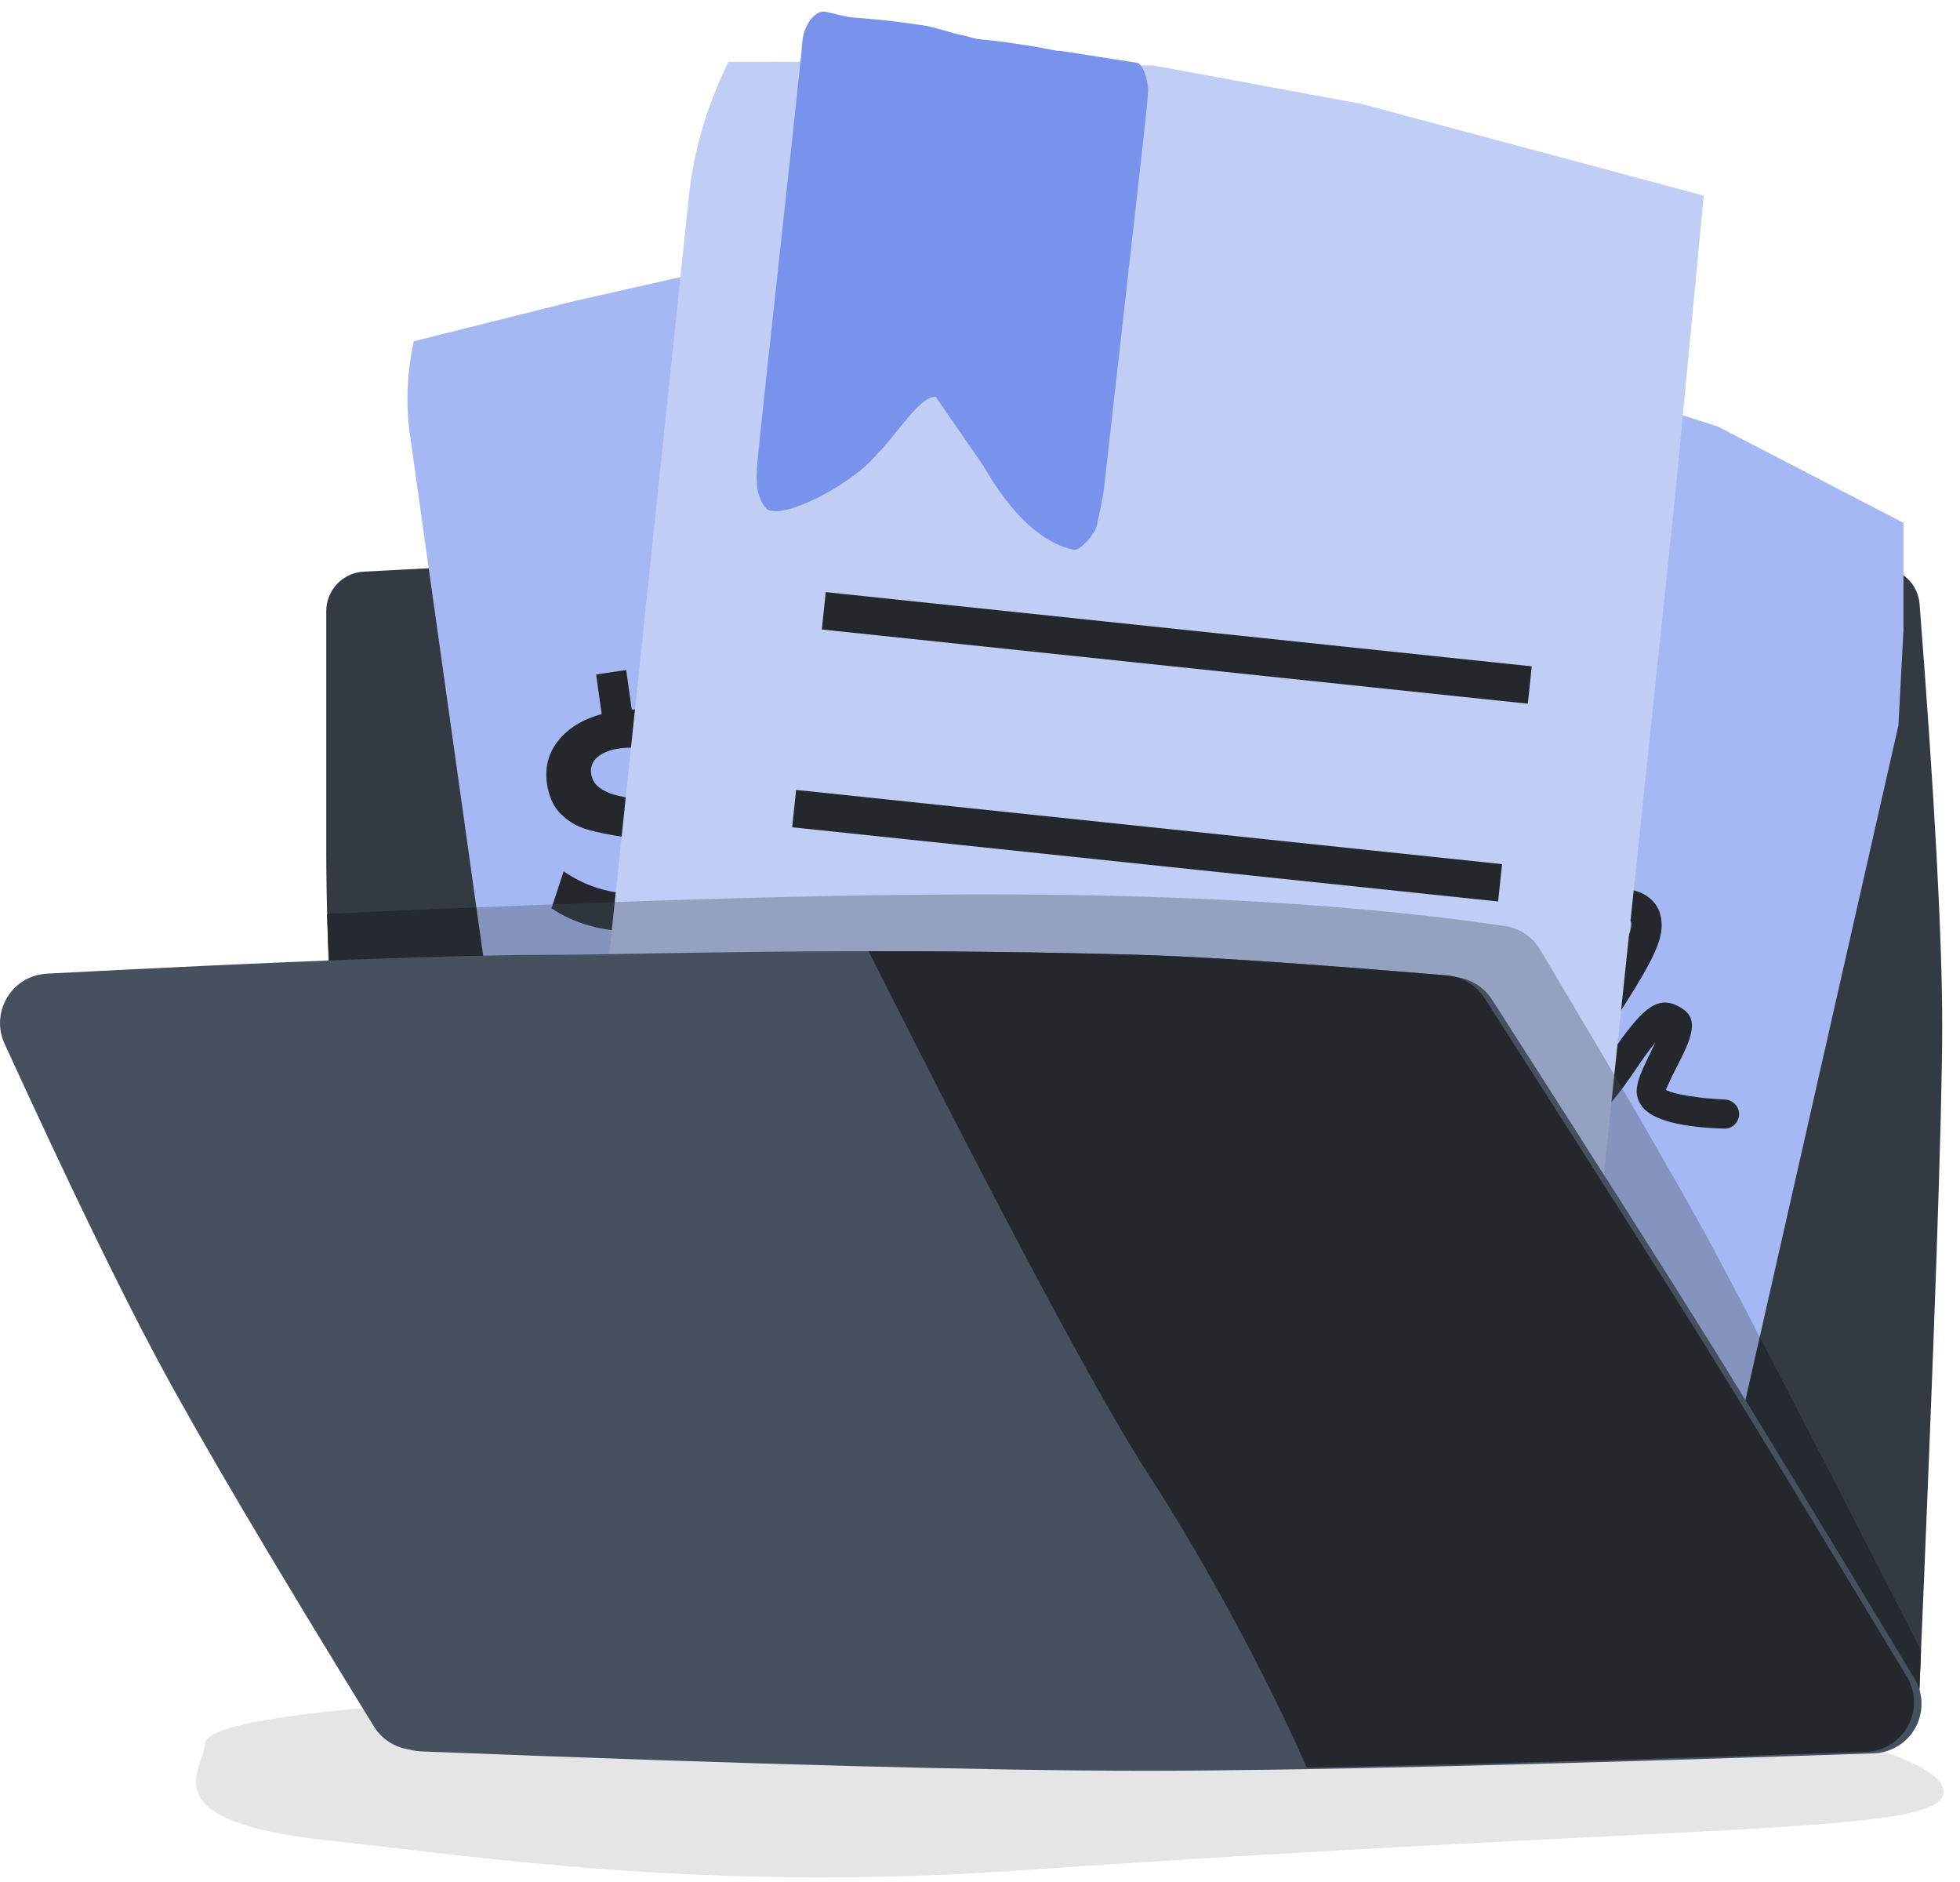 <?xml version="1.0" encoding="UTF-8"?>
<svg width="50px" height="48px" viewBox="0 0 50 48" version="1.1" xmlns="http://www.w3.org/2000/svg" xmlns:xlink="http://www.w3.org/1999/xlink">
    <title>Illustration/Proposlas</title>
    <defs>
        <path d="M22.157,-4.21561021e-05 C24.176,-0.001 26.484,0.021 29.021,0.092 C30.628,0.137 33.259,0.312 36.913,0.619 C37.304,0.651 37.657,0.864 37.869,1.195 C40.564,5.398 42.465,8.39 43.571,10.171 C44.574,11.785 46.265,14.564 48.645,18.506 L48.645,18.506 C49.005,19.102 48.813,19.877 48.217,20.237 C48.033,20.348 47.824,20.411 47.609,20.418 C41.719,20.621 36.959,20.755 33.332,20.819 C32.523,18.939 30.92,15.843 29.297,13.344 C28.068,11.453 25.688,7.005 22.157,-4.21561021e-05 L22.157,-4.21561021e-05 Z" id="path-1"></path>
    </defs>
    <g id="Page-1" stroke="none" stroke-width="1" fill="none" fill-rule="evenodd">
        <g id="Invoice-LP-for-Cleaning-|-Desktop" transform="translate(-129, -8182)">
            <g id="Module-9" transform="translate(0, 8028)">
                <g id="Group" transform="translate(129, 152)">
                    <path d="M25.906,49.711 C17.93,50.262 12.108,49.341 8.388,48.942 C3.746,48.444 5.223,47.109 5.223,46.49 C5.223,45.375 17.135,45 30.211,45 C43.285,45 49.581,46.578 49.581,47.693 C49.581,48.808 43.832,48.472 25.906,49.711 Z" id="Fill-9" fill="#E4E5E6"></path>
                    <g transform="translate(0, 1)">
                        <path d="M9.278,15.58 C14.238,15.318 17.709,15.166 19.689,15.124 C27.264,14.964 33.174,15.124 37.468,15.124 C42.752,15.124 46.295,15.245 48.097,15.487 L48.097,15.487 C48.569,15.55 48.932,15.934 48.969,16.408 C49.353,21.349 49.546,24.931 49.546,27.157 C49.546,29.419 49.347,35.175 48.949,44.425 C48.926,44.965 48.482,45.39 47.941,45.39 L11.327,45.39 C10.822,45.39 10.395,45.017 10.327,44.517 C8.991,34.655 8.323,27.389 8.323,22.719 C8.323,21.427 8.323,19.809 8.323,18.87 C8.323,18.253 8.323,17.492 8.323,16.587 C8.323,16.051 8.742,15.608 9.278,15.58 Z" id="Mask" fill="#343A42"></path>
                        <path d="M24.671,23.811 L25.102,23.81 C30.048,23.81 34.293,24.053 37.837,24.54 L38.39,24.619 C38.765,24.674 39.095,24.895 39.289,25.22 L40.713,27.619 L40.713,27.619 L41.341,28.686 L41.341,28.686 L42.428,30.56 L42.428,30.56 L43.162,31.853 L43.162,31.853 L43.637,32.712 L43.637,32.712 L44.324,34.006 L44.324,34.006 L46.832,38.857 L46.832,38.857 L49.005,43.099 L49.005,43.099 L48.949,44.425 L48.949,44.425 C48.926,44.965 48.482,45.39 47.941,45.39 L11.327,45.39 C10.822,45.39 10.395,45.017 10.327,44.517 L10.128,43.028 L10.128,43.028 L9.939,41.58 L9.939,41.58 L9.675,39.484 L9.675,39.484 L9.513,38.137 L9.513,38.137 L9.288,36.192 L9.288,36.192 L9.087,34.339 L9.087,34.339 L8.966,33.154 L8.966,33.154 L8.804,31.453 L8.804,31.453 L8.709,30.369 L8.709,30.369 L8.586,28.82 L8.586,28.82 L8.487,27.362 L8.487,27.362 L8.433,26.441 L8.433,26.441 L8.39,25.56 C8.384,25.416 8.378,25.274 8.373,25.134 L8.346,24.314 L8.346,24.314 L10.488,24.215 L10.488,24.215 L13.197,24.1 L13.197,24.1 L15.738,24.004 L15.738,24.004 L17.534,23.945 L17.534,23.945 L19.236,23.896 L19.236,23.896 L21.359,23.848 L21.359,23.848 L22.358,23.832 L22.358,23.832 L23.777,23.815 L23.777,23.815 L24.671,23.811 L24.671,23.811 Z" id="Path" fill="#131517"></path>
                        <g id="Group-2" transform="translate(27.591, 9.77)">
                            <path d="M20.967,7.291 L20.967,4.565 L16.231,2.108 L12.72,0.982 L9.741,0.542 L5.346,4.54747351e-13 C4.876,0.738 4.552,1.504 4.372,2.297 L0.103,21.116 C-0.039,21.741 -0.034,22.386 0.117,23.051 L16.921,27 L20.838,9.731 L20.967,7.291 Z" id="Mask" fill="#A6B8F3"></path>
                            <path d="M14.827,17.507 L14.769,17.755 L14.777,17.734 L14.734,17.908 L14.669,18.21 C14.573,18.714 14.612,18.951 14.838,19.16 C15.185,19.485 16.037,19.456 17.018,19.261 C17.223,19.228 17.357,19.027 17.32,18.827 C17.285,18.625 17.079,18.496 16.877,18.532 L16.72,18.56 L16.407,18.607 C16.355,18.613 16.305,18.619 16.255,18.625 L15.968,18.65 L15.719,18.661 C15.53,18.664 15.396,18.652 15.356,18.624 L15.431,18.262 L15.512,17.933 C15.746,17.029 15.733,16.639 15.222,16.49 C14.637,16.32 14.335,16.69 13.881,17.81 L13.648,18.403 C13.573,18.58 13.502,18.732 13.434,18.858 L13.349,18.997 L13.286,19.081 L13.276,19.058 C13.218,18.946 13.229,18.727 13.305,18.402 L13.385,18.097 C13.401,18.042 13.418,17.985 13.437,17.925 L13.562,17.543 L13.855,16.72 L14.007,16.281 L14.129,15.9 C14.382,15.073 14.402,14.662 14.21,14.3 C14.111,14.108 13.94,13.975 13.714,13.902 C12.876,13.658 11.978,14.439 10.933,16.26 L10.685,16.708 L10.465,17.135 L10.235,17.602 L9.811,18.511 L9.536,19.142 L9.499,19.241 C9.492,19.262 9.491,19.271 9.496,19.266 C9.399,19.496 9.49,19.703 9.681,19.787 C9.862,19.875 10.096,19.773 10.169,19.578 L10.176,19.551 L10.253,19.349 L10.535,18.707 L10.766,18.209 L11.023,17.682 L11.198,17.335 L11.372,17.008 L11.456,16.855 C12.294,15.331 13.074,14.5 13.483,14.625 C13.508,14.631 13.514,14.636 13.529,14.658 C13.598,14.788 13.558,15.098 13.416,15.597 L13.305,15.957 L12.805,17.424 L12.682,17.809 L12.589,18.141 C12.429,18.755 12.439,19.092 12.6,19.404 C12.689,19.575 12.82,19.7 12.987,19.77 L13.091,19.805 C13.148,19.827 13.201,19.833 13.297,19.833 C13.708,19.833 13.95,19.569 14.265,18.85 L14.416,18.486 L14.628,17.948 L14.743,17.681 L14.827,17.507 Z" id="Path" fill="#24272B" fill-rule="nonzero" transform="translate(13.392, 16.846) rotate(13) translate(-13.392, -16.846) "></path>
                        </g>
                        <g id="Group-32" transform="translate(20.532, 19.243) rotate(-8) translate(-20.532, -19.243) translate(11.532, 7.243)">
                            <g id="Group-6" transform="translate(-0, -0)">
                                <path d="M13.294,1.166 L11.177,0.752 L7.62,0.475 L4.713,0.714 L0.448,1.166 C0.162,1.948 0.02,2.724 0.02,3.494 L0.02,21.762 L0.02,21.762 C0.02,22.369 0.162,22.962 0.448,23.543 L17.159,23.543 L17.159,23.543 L17.159,6.779 L17.159,6.779 L13.294,1.166 Z" id="Mask" fill="#A6B8F3"></path>
                                <path d="M4.647,17.926 L4.647,16.83 C5.153,16.767 5.56,16.594 5.868,16.309 C6.176,16.025 6.33,15.661 6.33,15.217 C6.33,14.867 6.247,14.585 6.08,14.371 C5.913,14.157 5.711,13.996 5.473,13.886 C5.236,13.776 4.931,13.667 4.561,13.557 C4.295,13.479 4.085,13.407 3.931,13.342 C3.777,13.277 3.649,13.193 3.547,13.091 C3.445,12.989 3.394,12.863 3.394,12.712 C3.394,12.544 3.467,12.414 3.613,12.32 C3.76,12.226 3.958,12.179 4.209,12.179 C4.433,12.179 4.693,12.226 4.988,12.32 C5.282,12.414 5.571,12.547 5.853,12.719 L5.853,12.719 L6.276,11.803 C6.051,11.657 5.798,11.534 5.516,11.435 C5.234,11.336 4.945,11.271 4.647,11.24 L4.647,11.24 L4.647,10.222 L3.872,10.229 L3.872,11.247 C3.371,11.315 2.974,11.487 2.682,11.764 C2.389,12.041 2.243,12.388 2.243,12.805 C2.243,13.15 2.327,13.428 2.494,13.639 C2.661,13.851 2.862,14.009 3.097,14.113 C3.332,14.217 3.634,14.324 4.005,14.434 C4.276,14.512 4.49,14.583 4.647,14.645 C4.804,14.708 4.933,14.79 5.035,14.892 C5.136,14.994 5.187,15.123 5.187,15.28 C5.187,15.473 5.104,15.626 4.937,15.738 C4.77,15.85 4.54,15.906 4.248,15.906 C3.95,15.906 3.629,15.833 3.285,15.687 C2.94,15.541 2.629,15.34 2.353,15.084 L2.353,15.084 L1.914,15.977 C2.17,16.206 2.469,16.397 2.811,16.548 C3.153,16.7 3.506,16.796 3.872,16.838 L3.872,16.838 L3.872,17.926 L4.647,17.926 Z" id="$" fill="#24272B" fill-rule="nonzero"></path>
                            </g>
                        </g>
                        <g id="Group-32" transform="translate(29.145, 20) rotate(6) translate(-29.145, -20) translate(16.145, 2)">
                            <g id="Group-6" transform="translate(0, 0)">
                                <path d="M0.106,33.582 L9.042,34.998 L14.4,35.415 L18.779,35.055 L25.206,34.375 C25.635,33.2 25.85,32.034 25.85,30.876 C25.85,29.139 25.85,28.883 25.85,27.153 C25.85,25.424 25.85,25.66 25.85,23.946 C25.85,22.231 25.85,22.14 25.85,20.272 C25.85,18.404 25.85,18.358 25.85,16.772 C25.85,15.186 25.85,12.104 25.85,10.811 C25.85,9.518 25.85,10.556 25.85,8.177 C25.85,5.798 25.85,4.782 25.85,3.415 C25.85,2.503 25.635,1.611 25.206,0.738 C23.747,0.738 22.756,0.738 22.233,0.738 C20.788,0.738 20.001,0.738 19.206,0.738 C18.008,0.738 16.161,0.738 15.1,0.738 C13.084,0.738 12.031,0.738 10.508,0.738 C8.976,0.738 7.363,0.738 5.853,0.738 C4.526,0.738 2.584,0.738 0.03,0.738 C0.03,3.69 0.03,5.5 0.03,6.169 C0.03,7.173 0.03,5.526 0.03,8.177 C0.03,10.828 0.03,11.427 0.03,13.478 C0.03,15.529 0.03,14.824 0.03,17.58 C0.03,20.335 0.03,21.667 0.03,23.09 C0.03,24.039 0.03,24.989 0.03,25.938 L0.106,33.582 Z" id="Mask" fill="#C0CDF5" transform="translate(12.94, 18.076) rotate(-180) translate(-12.94, -18.076) "></path>
                                <path d="M1.167,11.06 C1.347,11.075 1.526,11.098 1.706,11.114 C1.811,11.127 1.919,11.134 2.027,11.137 C2.412,11.137 11.373,11.216 11.758,11.208 C11.927,11.208 12.096,11.208 12.271,11.198 C12.551,11.18 12.967,10.992 12.974,10.835 C12.974,10.716 13.02,9.926 13.069,8.9 C13.069,8.754 13.056,8.866 13.069,8.711 C13.069,8.644 13.103,8.308 13.108,8.242 C13.126,7.885 13.131,7.705 13.149,7.332 C13.149,7.204 13.149,6.885 13.149,6.757 C13.149,6.63 13.198,6.469 13.205,6.325 C13.213,6.181 13.339,5.56 13.346,5.405 C13.411,4.122 13.346,3.508 13.367,3.37 C13.39,3.185 13.411,3 13.434,2.814 C13.47,2.546 13.051,2.277 12.589,2.295 C11.806,2.319 2.448,2.252 1.665,2.28 C1.532,2.286 1.402,2.3 1.275,2.32 C0.967,2.366 0.696,2.567 0.654,2.66 C0.449,3.115 1.526,4.755 2.367,5.298 C2.802,5.674 3.974,6.234 3.961,6.626 L2.367,7.995 C1.172,8.863 0.533,9.713 0.449,10.545 C0.464,10.709 0.903,11.044 1.167,11.06 Z" id="Shape-Copy-8" fill="#7993EC" fill-rule="nonzero" transform="translate(6.942, 6.741) rotate(-90) translate(-6.942, -6.741) "></path>
                                <polygon id="Line-3" fill="#24272B" fill-rule="nonzero" points="22.666 14.968 22.666 15.926 4.557 15.926 4.557 14.968"></polygon>
                                <polygon id="Line-3" fill="#24272B" fill-rule="nonzero" points="22.44 20.064 22.44 21.022 4.332 21.022 4.332 20.064"></polygon>
                            </g>
                        </g>
                        <g id="Group-25" transform="translate(8.323, 22.874)">
                            <path d="M16.779,0.936 C21.725,0.936 25.97,1.179 29.514,1.666 L30.068,1.745 C30.442,1.8 30.772,2.021 30.966,2.346 L32.606,5.11 L33.59,6.793 L34.705,8.74 L35.205,9.638 L36.094,11.31 L38.865,16.677 L40.683,20.226 L40.627,21.551 C40.603,22.091 40.159,22.516 39.619,22.516 L2.702,22.516 C2.37,22.516 2.072,22.355 1.887,22.102 L1.72,21.738 L1.7,21.623 L1.45,19.407 L1.22,17.283 L0.943,14.592 L0.76,12.68 L0.596,10.859 L0.452,9.129 L0.367,8.027 L0.256,6.448 L0.165,4.961 L0.094,3.565 L0.058,2.685 L0.02,1.441 L2.162,1.342 L5.523,1.201 L8.023,1.11 L9.788,1.054 L11.459,1.009 L13.036,0.974 L14.518,0.951 L16.348,0.936 C16.493,0.936 16.637,0.936 16.779,0.936 Z" id="Path"></path>
                            <path d="M16.779,0.936 C17.32,0.936 17.852,0.939 18.376,0.945 L18,0.941 C18.204,0.943 18.408,0.945 18.61,0.947 L18.376,0.945 C18.627,0.947 18.876,0.951 19.123,0.955 L18.61,0.947 C18.88,0.951 19.147,0.955 19.411,0.96 L19.412,0.96 C19.879,0.969 20.34,0.98 20.793,0.994 L20.709,0.991 C20.97,0.999 21.229,1.007 21.485,1.017 L20.793,0.994 C21.043,1.001 21.29,1.01 21.535,1.019 L21.485,1.017 C21.676,1.024 21.866,1.031 22.055,1.039 L21.535,1.019 C21.838,1.03 22.138,1.042 22.435,1.055 L22.055,1.039 C22.343,1.051 22.628,1.064 22.909,1.078 L22.435,1.055 C22.626,1.064 22.816,1.073 23.005,1.082 L22.909,1.078 C23.128,1.088 23.346,1.1 23.561,1.112 L23.005,1.082 C23.29,1.097 23.573,1.112 23.852,1.129 L23.561,1.112 C23.777,1.124 23.991,1.137 24.204,1.15 L23.852,1.129 C24.059,1.141 24.265,1.154 24.469,1.167 L24.204,1.15 C24.427,1.164 24.649,1.179 24.869,1.195 L24.469,1.167 C24.734,1.185 24.995,1.203 25.254,1.223 L24.869,1.195 C25.073,1.209 25.276,1.224 25.477,1.24 L25.254,1.223 C25.439,1.237 25.624,1.251 25.806,1.266 L25.477,1.24 C25.713,1.258 25.947,1.277 26.179,1.297 L25.806,1.266 C26.054,1.286 26.3,1.308 26.543,1.33 L26.179,1.297 C26.383,1.315 26.585,1.333 26.785,1.352 L26.543,1.33 C26.722,1.346 26.9,1.363 27.076,1.38 L26.785,1.352 C27.022,1.375 27.256,1.398 27.488,1.422 L27.076,1.38 C27.305,1.403 27.531,1.426 27.754,1.45 L27.488,1.422 C27.625,1.436 27.762,1.451 27.898,1.466 L27.899,1.466 C28.252,1.505 28.6,1.547 28.942,1.59 L29.514,1.666 L29.514,1.666 L30.068,1.745 C30.442,1.8 30.772,2.021 30.966,2.346 L32.606,5.11 L33.59,6.793 L34.705,8.74 L35.205,9.638 L36.094,11.31 L38.865,16.677 L40.683,20.226 L40.627,21.551 C40.603,22.091 40.159,22.516 39.619,22.516 L2.702,22.516 C2.372,22.516 2.075,22.357 1.89,22.107 L1.752,21.808 L1.72,21.738 L1.7,21.623 L1.45,19.407 L1.22,17.283 L0.943,14.592 L0.76,12.68 L0.596,10.859 L0.452,9.129 L0.367,8.027 L0.256,6.448 L0.165,4.961 L0.094,3.565 L0.058,2.685 L0.021,1.442 C0.987,1.396 1.926,1.353 2.838,1.313 L4.932,1.225 C5.282,1.211 5.627,1.197 5.968,1.184 L7.97,1.112 C8.037,1.109 8.104,1.107 8.17,1.105 L9.351,1.067 C9.629,1.058 9.904,1.05 10.176,1.043 L11.324,1.012 C11.394,1.01 11.463,1.009 11.532,1.007 L12.986,0.975 C13.021,0.975 13.057,0.974 13.092,0.973 L14.518,0.951 L16.324,0.937 L16.324,0.937 L16.779,0.936 L16.779,0.936 Z" id="Combined-Shape" fill="#47505E" opacity="0.35"></path>
                        </g>
                        <path d="M1.387,25.872 C7.519,25.552 11.832,25.392 14.327,25.392 C16.33,25.392 21.794,25.185 29.213,25.392 C30.82,25.436 33.45,25.612 37.105,25.918 L37.105,25.918 C37.496,25.951 37.849,26.164 38.061,26.494 C40.756,30.698 42.657,33.69 43.763,35.471 C44.766,37.085 46.457,39.863 48.837,43.806 L48.837,43.806 C49.197,44.402 49.005,45.177 48.409,45.537 C48.225,45.648 48.016,45.71 47.801,45.718 C39.184,46.015 32.988,46.163 29.213,46.163 C25.238,46.163 19.085,45.999 10.753,45.669 L10.753,45.669 C10.333,45.653 9.949,45.428 9.729,45.071 C7.128,40.848 5.291,37.735 4.217,35.731 C3.243,33.915 1.94,31.223 0.307,27.657 L0.307,27.657 C0.017,27.024 0.295,26.275 0.928,25.985 C1.073,25.919 1.228,25.881 1.387,25.872 Z" id="Rectangle-4" fill="#47505E"></path>
                        <g id="Group-4" transform="translate(0, 25.26)">
                            <path d="M1.195,0.573 C7.327,0.252 11.64,0.092 14.135,0.092 C16.138,0.092 21.602,-0.115 29.021,0.092 C30.628,0.137 33.259,0.312 36.913,0.619 L36.913,0.619 C37.304,0.651 37.657,0.864 37.869,1.195 C40.564,5.398 42.465,8.39 43.571,10.171 C44.574,11.785 46.265,14.564 48.645,18.506 L48.645,18.506 C49.005,19.102 48.813,19.877 48.217,20.237 C48.033,20.348 47.824,20.411 47.609,20.418 C38.992,20.715 32.796,20.863 29.021,20.863 C25.046,20.863 18.893,20.699 10.561,20.369 L10.561,20.37 C10.141,20.353 9.757,20.128 9.537,19.771 C6.936,15.548 5.099,12.435 4.025,10.432 C3.051,8.615 1.748,5.923 0.115,2.357 L0.115,2.357 C-0.175,1.724 0.103,0.975 0.736,0.685 C0.881,0.619 1.037,0.581 1.195,0.573 Z" id="Mask" fill="#47505E"></path>
                            <mask id="mask-2" fill="white">
                                <use xlink:href="#path-1"></use>
                            </mask>
                            <use id="Combined-Shape" fill="#24272B" opacity="0.522" xlink:href="#path-1"></use>
                        </g>
                    </g>
                </g>
            </g>
        </g>
    </g>
</svg>